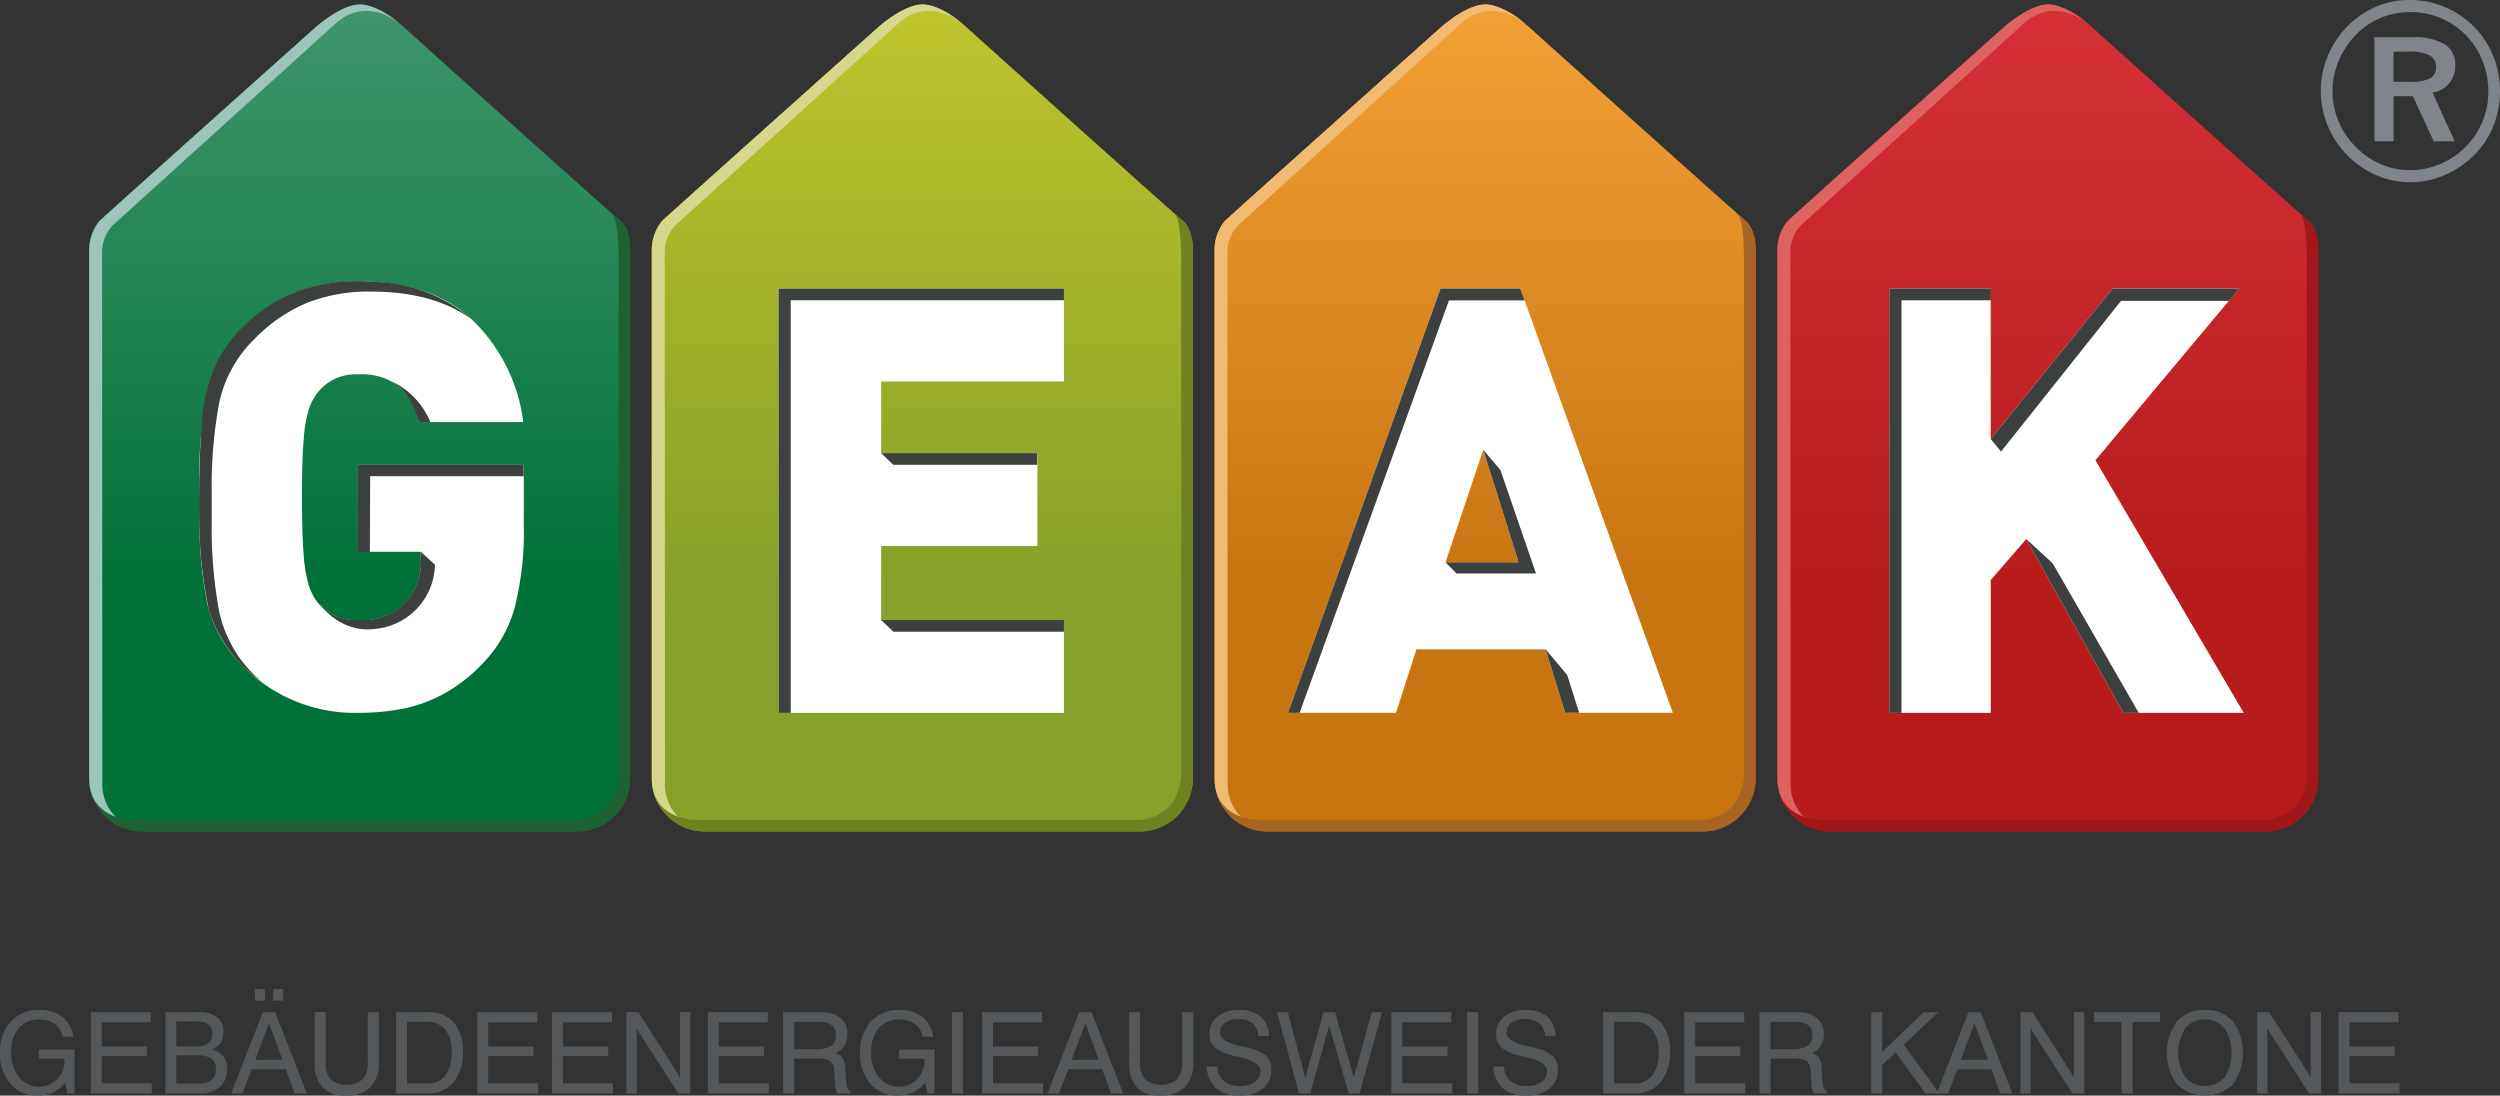 <svg xmlns="http://www.w3.org/2000/svg" xmlns:xlink="http://www.w3.org/1999/xlink" width="251" height="110" viewBox="0 0 251 110">
  <rect x="0" y="0" width="251" height="110" fill="#333333" stroke="none"/>
  <defs>
    <linearGradient id="linear-gradient" x1="0.5" y1="1" x2="0.5" gradientUnits="objectBoundingBox">
      <stop offset="0.3" stop-color="#007139"/>
      <stop offset="1" stop-color="#40966d"/>
    </linearGradient>
    <linearGradient id="linear-gradient-2" x1="0.5" y1="1" x2="0.5" gradientUnits="objectBoundingBox">
      <stop offset="0.3" stop-color="#87a029"/>
      <stop offset="1" stop-color="#bfc52c"/>
    </linearGradient>
    <linearGradient id="linear-gradient-3" x1="0.5" y1="1" x2="0.5" gradientUnits="objectBoundingBox">
      <stop offset="0.3" stop-color="#c87411"/>
      <stop offset="1" stop-color="#f3a137"/>
    </linearGradient>
    <linearGradient id="linear-gradient-4" x1="0.5" y1="1" x2="0.5" gradientUnits="objectBoundingBox">
      <stop offset="0.3" stop-color="#b71c1b"/>
      <stop offset="1" stop-color="#d53038"/>
    </linearGradient>
  </defs>
  <g id="GEAK" transform="translate(-1665.552 -84.326)">
    <g id="logo_-_copie" data-name="logo - copie">
      <g id="Gruppe_38" data-name="Gruppe 38">
        <g id="Gruppe_29" data-name="Gruppe 29">
          <path id="Pfad_30" data-name="Pfad 30" d="M1701.65,84.779s1.711-.181,4.39,2.227c18.675,16.789,21.811,19.522,21.811,19.522s.973.668.973,2.969v52.95a5.33,5.33,0,0,1-5.309,5.352h-43.7a5.33,5.33,0,0,1-5.309-5.352V109.512a4.669,4.669,0,0,1,1.01-2.979c1.488-1.386,21.778-19.517,21.778-19.517S1699.811,84.779,1701.65,84.779Z" fill="url(#linear-gradient)"/>
          <path id="Pfad_31" data-name="Pfad 31" d="M1681.706,167.8c-2.932,0-7.2-1.121-7.2-5.352V109.512a4.669,4.669,0,0,1,1.01-2.979c1.488-1.386,21.778-19.517,21.778-19.517s2.517-2.237,4.356-2.237c0,0,1.711-.181,4.39,2.227,0,0-3.282-3.254-6.658-.442l-22.476,20.353a3.887,3.887,0,0,0-1.1,2.625c0,2.655.022,53.449.022,53.449S1675.5,167.8,1681.706,167.8Z" fill="#9ec5bb"/>
          <path id="Pfad_32" data-name="Pfad 32" d="M1726.994,105.811a13.547,13.547,0,0,1,1.1.973,4.269,4.269,0,0,1,.736,2.733v52.95a5.33,5.33,0,0,1-5.309,5.351h-43.7a5.329,5.329,0,0,1-5.309-5.351c0,4.182,4.331,4.171,4.331,4.171h44.718a4.682,4.682,0,0,0,3.083-1.534,5.644,5.644,0,0,0,1.014-2.753V110.6S1727.726,106.415,1726.994,105.811Z" fill="#1e6234"/>
        </g>
        <g id="Gruppe_30" data-name="Gruppe 30">
          <path id="Pfad_33" data-name="Pfad 33" d="M1758.133,84.779s1.711-.181,4.39,2.227c18.675,16.789,21.81,19.522,21.81,19.522s.973.668.973,2.969v52.95A5.33,5.33,0,0,1,1780,167.8h-43.7a5.33,5.33,0,0,1-5.309-5.352V109.512a4.669,4.669,0,0,1,1.01-2.979c1.488-1.386,21.778-19.517,21.778-19.517S1756.294,84.779,1758.133,84.779Z" fill="url(#linear-gradient-2)"/>
          <path id="Pfad_34" data-name="Pfad 34" d="M1738.188,167.8c-2.932,0-7.2-1.121-7.2-5.352V109.512a4.669,4.669,0,0,1,1.01-2.979c1.488-1.386,21.778-19.517,21.778-19.517s2.517-2.237,4.356-2.237c0,0,1.711-.181,4.39,2.227,0,0-3.282-3.254-6.658-.442l-22.476,20.353a3.888,3.888,0,0,0-1.1,2.625c0,2.655.022,53.449.022,53.449S1731.984,167.8,1738.188,167.8Z" fill="#d7d68d"/>
          <path id="Pfad_35" data-name="Pfad 35" d="M1783.477,105.811a13.569,13.569,0,0,1,1.1.973,4.27,4.27,0,0,1,.736,2.733v52.95a5.329,5.329,0,0,1-5.309,5.351h-43.7a5.329,5.329,0,0,1-5.309-5.351c0,4.182,4.331,4.171,4.331,4.171h44.718a4.682,4.682,0,0,0,3.083-1.534,5.645,5.645,0,0,0,1.014-2.753V110.6S1784.209,106.415,1783.477,105.811Z" fill="#6e8320"/>
        </g>
        <g id="Gruppe_31" data-name="Gruppe 31">
          <path id="Pfad_36" data-name="Pfad 36" d="M1814.635,84.779s1.711-.181,4.39,2.227c18.675,16.789,21.81,19.522,21.81,19.522s.973.668.973,2.969v52.95a5.33,5.33,0,0,1-5.309,5.352h-43.7a5.33,5.33,0,0,1-5.309-5.352V109.512a4.669,4.669,0,0,1,1.01-2.979c1.488-1.386,21.778-19.517,21.778-19.517S1812.8,84.779,1814.635,84.779Z" fill="url(#linear-gradient-3)"/>
          <path id="Pfad_37" data-name="Pfad 37" d="M1794.691,167.8c-2.932,0-7.2-1.121-7.2-5.352V109.512a4.669,4.669,0,0,1,1.01-2.979c1.488-1.386,21.778-19.517,21.778-19.517s2.517-2.237,4.356-2.237c0,0,1.711-.181,4.39,2.227,0,0-3.282-3.254-6.658-.442l-22.476,20.353a3.888,3.888,0,0,0-1.1,2.625c0,2.655.022,53.449.022,53.449S1788.486,167.8,1794.691,167.8Z" fill="#f0ba72"/>
          <path id="Pfad_38" data-name="Pfad 38" d="M1839.979,105.811a13.547,13.547,0,0,1,1.1.973,4.27,4.27,0,0,1,.736,2.733v52.95a5.329,5.329,0,0,1-5.309,5.351h-43.7a5.329,5.329,0,0,1-5.309-5.351c0,4.182,4.331,4.171,4.331,4.171h44.718a4.682,4.682,0,0,0,3.083-1.534,5.645,5.645,0,0,0,1.014-2.753V110.6S1840.711,106.415,1839.979,105.811Z" fill="#a86521"/>
        </g>
        <path id="Pfad_39" data-name="Pfad 39" d="M1871.143,84.779s1.711-.181,4.39,2.227c18.675,16.789,21.81,19.522,21.81,19.522s.973.668.973,2.969v52.95a5.33,5.33,0,0,1-5.309,5.352h-43.7a5.33,5.33,0,0,1-5.309-5.352V109.512a4.669,4.669,0,0,1,1.01-2.979c1.488-1.386,21.778-19.517,21.778-19.517S1869.3,84.779,1871.143,84.779Z" fill="url(#linear-gradient-4)"/>
        <path id="Pfad_40" data-name="Pfad 40" d="M1851.2,167.8c-2.932,0-7.2-1.121-7.2-5.352V109.512a4.669,4.669,0,0,1,1.01-2.979c1.488-1.386,21.778-19.517,21.778-19.517s2.517-2.237,4.356-2.237c0,0,1.711-.181,4.39,2.227,0,0-3.282-3.254-6.658-.442L1846.4,106.917a3.888,3.888,0,0,0-1.1,2.625c0,2.655.022,53.449.022,53.449S1844.994,167.8,1851.2,167.8Z" fill="#de6262"/>
        <path id="Pfad_41" data-name="Pfad 41" d="M1896.487,105.811a13.554,13.554,0,0,1,1.1.973,4.269,4.269,0,0,1,.736,2.733v52.95a5.33,5.33,0,0,1-5.309,5.351h-43.7a5.329,5.329,0,0,1-5.309-5.351c0,4.182,4.331,4.171,4.331,4.171h44.718a4.682,4.682,0,0,0,3.083-1.534,5.647,5.647,0,0,0,1.014-2.753V110.6S1897.219,106.415,1896.487,105.811Z" fill="#a0171c"/>
        <g id="Gruppe_32" data-name="Gruppe 32">
          <path id="Pfad_42" data-name="Pfad 42" d="M1672.9,188.411h-1.068a1.983,1.983,0,0,0-.757-1.27,2.47,2.47,0,0,0-1.532-.455,2.644,2.644,0,0,0-2.111.867,3.62,3.62,0,0,0-.751,2.445,3.675,3.675,0,0,0,.745,2.441,2.572,2.572,0,0,0,4.6-1.689v-.127h-2.568v-.914h3.578V194.1h-.708l-.247-1.1a3.082,3.082,0,0,1-1.18.99,3.666,3.666,0,0,1-1.592.334,3.441,3.441,0,0,1-2.706-1.185,4.525,4.525,0,0,1-1.044-3.1,4.46,4.46,0,0,1,1.074-3.147,3.773,3.773,0,0,1,2.912-1.163,3.555,3.555,0,0,1,2.293.717A2.915,2.915,0,0,1,1672.9,188.411Z" fill="#54585a"/>
          <path id="Pfad_43" data-name="Pfad 43" d="M1674.676,185.949h6.018v1.018h-4.92V189.4h4.535v.959h-4.535v2.728h5.019V194.1h-6.117Z" fill="#54585a"/>
          <path id="Pfad_44" data-name="Pfad 44" d="M1682.157,185.949h3.3a3.016,3.016,0,0,1,1.892.5,1.775,1.775,0,0,1,.637,1.486,1.936,1.936,0,0,1-.3,1.082,1.891,1.891,0,0,1-.872.695,1.831,1.831,0,0,1,1.139.653,2.031,2.031,0,0,1,.409,1.3,2.267,2.267,0,0,1-.736,1.775,2.882,2.882,0,0,1-2,.662h-3.465Zm1.1.929v2.507h1.95a2.074,2.074,0,0,0,1.261-.31,1.143,1.143,0,0,0,.4-.969,1.1,1.1,0,0,0-.387-.927,1.929,1.929,0,0,0-1.19-.3Zm0,3.407v2.832h2.252a1.952,1.952,0,0,0,1.289-.371,1.345,1.345,0,0,0,.439-1.09,1.21,1.21,0,0,0-.447-1.04,2.368,2.368,0,0,0-1.4-.332Z" fill="#54585a"/>
          <path id="Pfad_45" data-name="Pfad 45" d="M1691.945,185.949h1.233l3.177,8.156h-1.217l-.892-2.434h-3.414l-.925,2.434h-1.147Zm-.8-2.33h1.01v1.165h-1.01Zm1.41,3.433-1.376,3.676h2.731Zm.419-3.433h1.01v1.165h-1.01Z" fill="#54585a"/>
          <path id="Pfad_46" data-name="Pfad 46" d="M1697.149,185.949h1.1v5.062a2.389,2.389,0,0,0,.517,1.694,2.593,2.593,0,0,0,3.19-.009,2.373,2.373,0,0,0,.522-1.685v-5.062h1.112V191a3.353,3.353,0,0,1-.85,2.48,3.39,3.39,0,0,1-2.493.845,3.016,3.016,0,0,1-2.323-.831,3.548,3.548,0,0,1-.773-2.494Z" fill="#54585a"/>
          <path id="Pfad_47" data-name="Pfad 47" d="M1705.324,185.949h3.144a3.368,3.368,0,0,1,2.642,1.019,4.259,4.259,0,0,1,.916,2.94,4.616,4.616,0,0,1-.946,3.09,3.291,3.291,0,0,1-2.645,1.107h-3.111Zm1.1.959V193.1h1.959a2.251,2.251,0,0,0,1.891-.8,3.927,3.927,0,0,0,.628-2.436,3.254,3.254,0,0,0-.661-2.182,2.314,2.314,0,0,0-1.857-.772Z" fill="#54585a"/>
          <path id="Pfad_48" data-name="Pfad 48" d="M1713.47,185.949h6.018v1.018h-4.92V189.4h4.535v.959h-4.535v2.728h5.019V194.1h-6.116Z" fill="#54585a"/>
          <path id="Pfad_49" data-name="Pfad 49" d="M1720.98,185.949H1727v1.018h-4.92V189.4h4.535v.959h-4.535v2.728h5.019V194.1h-6.116Z" fill="#54585a"/>
          <path id="Pfad_50" data-name="Pfad 50" d="M1728.447,185.949h1.206l3.789,5.924q.143.228.229.385a3.264,3.264,0,0,1,.146.3v-6.611h1.039V194.1h-1.2l-3.871-6a2.394,2.394,0,0,1-.155-.274c-.048-.1-.1-.212-.149-.341V194.1h-1.039Z" fill="#54585a"/>
          <path id="Pfad_51" data-name="Pfad 51" d="M1736.622,185.949h6.018v1.018h-4.92V189.4h4.535v.959h-4.535v2.728h5.019V194.1h-6.117Z" fill="#54585a"/>
          <path id="Pfad_52" data-name="Pfad 52" d="M1744.176,185.949h3.411c.1,0,.209,0,.319.008l.176.008a2.78,2.78,0,0,1,1.867.581,1.988,1.988,0,0,1,.68,1.594,2.186,2.186,0,0,1-.291,1.179,2.009,2.009,0,0,1-.914.747,1.238,1.238,0,0,1,.713.441,2.3,2.3,0,0,1,.272,1.078l.1,1.34a1.984,1.984,0,0,0,.122.629.6.6,0,0,0,.289.313v.238h-1.306a2.753,2.753,0,0,1-.226-1.091v-.033l-.078-1.064a1.412,1.412,0,0,0-.394-1.065,2.676,2.676,0,0,0-1.4-.242h-2.228v3.5h-1.112Zm1.112.973v2.743h2.108a2.886,2.886,0,0,0,1.6-.334,1.25,1.25,0,0,0,.477-1.1,1.143,1.143,0,0,0-.435-1,2.492,2.492,0,0,0-1.418-.312h-2.332Z" fill="#54585a"/>
          <path id="Pfad_53" data-name="Pfad 53" d="M1759.244,188.411h-1.068a1.984,1.984,0,0,0-.757-1.27,2.47,2.47,0,0,0-1.532-.455,2.645,2.645,0,0,0-2.111.867,3.622,3.622,0,0,0-.751,2.445,3.674,3.674,0,0,0,.745,2.441,2.572,2.572,0,0,0,4.6-1.689v-.127H1755.8v-.914h3.578V194.1h-.708l-.247-1.1a3.082,3.082,0,0,1-1.18.99,3.664,3.664,0,0,1-1.592.334,3.441,3.441,0,0,1-2.706-1.185,4.524,4.524,0,0,1-1.044-3.1,4.46,4.46,0,0,1,1.074-3.147,3.774,3.774,0,0,1,2.912-1.163,3.555,3.555,0,0,1,2.293.717A2.914,2.914,0,0,1,1759.244,188.411Z" fill="#54585a"/>
          <path id="Pfad_54" data-name="Pfad 54" d="M1761.125,185.949h1.112V194.1h-1.112Z" fill="#54585a"/>
          <path id="Pfad_55" data-name="Pfad 55" d="M1764.151,185.949h6.018v1.018h-4.92V189.4h4.535v.959h-4.535v2.728h5.019V194.1h-6.116Z" fill="#54585a"/>
          <path id="Pfad_56" data-name="Pfad 56" d="M1773.909,185.949h1.233l3.177,8.156H1777.1l-.892-2.434H1772.8l-.925,2.434h-1.147Zm.611,1.1-1.376,3.676h2.731Z" fill="#54585a"/>
          <path id="Pfad_57" data-name="Pfad 57" d="M1778.916,185.949h1.1v5.062a2.39,2.39,0,0,0,.517,1.694,2.593,2.593,0,0,0,3.19-.009,2.374,2.374,0,0,0,.522-1.685v-5.062h1.112V191a3.353,3.353,0,0,1-.849,2.48,3.391,3.391,0,0,1-2.493.845,3.016,3.016,0,0,1-2.323-.831,3.549,3.549,0,0,1-.773-2.494Z" fill="#54585a"/>
          <path id="Pfad_58" data-name="Pfad 58" d="M1792.944,188.338h-1.053a1.668,1.668,0,0,0-.562-1.25,2.126,2.126,0,0,0-1.423-.446,2.281,2.281,0,0,0-1.368.363,1.164,1.164,0,0,0-.5.99q0,.9,2.133,1.386c.179.037.317.066.416.088a4.712,4.712,0,0,1,2.084.866,1.864,1.864,0,0,1,.518,1.409,2.3,2.3,0,0,1-.86,1.882,3.6,3.6,0,0,1-2.336.7,3.415,3.415,0,0,1-2.356-.755,2.965,2.965,0,0,1-.917-2.165h1.068a1.856,1.856,0,0,0,.618,1.435,2.392,2.392,0,0,0,1.631.526,2.467,2.467,0,0,0,1.5-.409,1.293,1.293,0,0,0,.556-1.1q0-.918-2.047-1.385l-.538-.128a4.667,4.667,0,0,1-1.989-.84,1.757,1.757,0,0,1-.533-1.361,2.149,2.149,0,0,1,.813-1.754,3.333,3.333,0,0,1,2.17-.663,3.177,3.177,0,0,1,2.168.7A2.446,2.446,0,0,1,1792.944,188.338Z" fill="#54585a"/>
          <path id="Pfad_59" data-name="Pfad 59" d="M1793.767,185.949h1.077l1.762,6.611,1.82-6.611h1.163l1.883,6.567,1.8-6.567h1.035l-2.254,8.156h-1.083L1799,187.3l-1.9,6.8h-1.127Z" fill="#54585a"/>
          <path id="Pfad_60" data-name="Pfad 60" d="M1805.243,185.949h6.018v1.018h-4.92V189.4h4.535v.959h-4.535v2.728h5.019V194.1h-6.117Z" fill="#54585a"/>
          <path id="Pfad_61" data-name="Pfad 61" d="M1812.855,185.949h1.112V194.1h-1.112Z" fill="#54585a"/>
          <path id="Pfad_62" data-name="Pfad 62" d="M1821.72,188.338h-1.054a1.664,1.664,0,0,0-.562-1.25,2.123,2.123,0,0,0-1.422-.446,2.278,2.278,0,0,0-1.367.363,1.162,1.162,0,0,0-.5.99q0,.9,2.133,1.386c.178.037.317.066.416.088a4.727,4.727,0,0,1,2.085.866,1.871,1.871,0,0,1,.517,1.409,2.3,2.3,0,0,1-.859,1.882,3.6,3.6,0,0,1-2.337.7,3.412,3.412,0,0,1-2.355-.755,2.963,2.963,0,0,1-.917-2.165h1.068a1.856,1.856,0,0,0,.618,1.435,2.391,2.391,0,0,0,1.632.526,2.473,2.473,0,0,0,1.5-.409,1.3,1.3,0,0,0,.555-1.1q0-.918-2.046-1.385l-.538-.128a4.664,4.664,0,0,1-1.99-.84,1.757,1.757,0,0,1-.533-1.361,2.149,2.149,0,0,1,.813-1.754,3.334,3.334,0,0,1,2.17-.663,3.177,3.177,0,0,1,2.167.7A2.442,2.442,0,0,1,1821.72,188.338Z" fill="#54585a"/>
          <path id="Pfad_63" data-name="Pfad 63" d="M1826.506,185.949h3.144a3.369,3.369,0,0,1,2.642,1.019,4.26,4.26,0,0,1,.916,2.94,4.615,4.615,0,0,1-.946,3.09,3.291,3.291,0,0,1-2.645,1.107h-3.111Zm1.1.959V193.1h1.959a2.25,2.25,0,0,0,1.89-.8,3.926,3.926,0,0,0,.628-2.436,3.253,3.253,0,0,0-.661-2.182,2.315,2.315,0,0,0-1.857-.772Z" fill="#54585a"/>
          <path id="Pfad_64" data-name="Pfad 64" d="M1834.652,185.949h6.018v1.018h-4.921V189.4h4.536v.959h-4.536v2.728h5.019V194.1h-6.117Z" fill="#54585a"/>
          <path id="Pfad_65" data-name="Pfad 65" d="M1842.206,185.949h3.411c.1,0,.209,0,.319.008l.175.008a2.783,2.783,0,0,1,1.868.581,1.988,1.988,0,0,1,.68,1.594,2.2,2.2,0,0,1-.29,1.179,2.016,2.016,0,0,1-.916.747,1.237,1.237,0,0,1,.714.441,2.3,2.3,0,0,1,.273,1.078l.1,1.34a1.98,1.98,0,0,0,.122.629.6.6,0,0,0,.289.313v.238h-1.3a2.728,2.728,0,0,1-.227-1.091v-.033l-.078-1.064a1.408,1.408,0,0,0-.394-1.065,2.675,2.675,0,0,0-1.4-.242h-2.229v3.5h-1.112Zm1.112.973v2.743h2.108a2.893,2.893,0,0,0,1.6-.334,1.252,1.252,0,0,0,.476-1.1,1.141,1.141,0,0,0-.436-1,2.488,2.488,0,0,0-1.416-.312h-2.333Z" fill="#54585a"/>
          <path id="Pfad_66" data-name="Pfad 66" d="M1853.423,185.949h1.1v3.992l4.146-3.992h1.488l-3.465,3.267,3.568,4.889h-1.385l-3.006-4.114-1.345,1.267V194.1h-1.1Z" fill="#54585a"/>
          <path id="Pfad_67" data-name="Pfad 67" d="M1863.181,185.949h1.233l3.177,8.156h-1.217l-.892-2.434h-3.414l-.925,2.434H1860Zm.611,1.1-1.376,3.676h2.731Z" fill="#54585a"/>
          <path id="Pfad_68" data-name="Pfad 68" d="M1868.4,185.949h1.206l3.789,5.924q.143.228.229.385a3.2,3.2,0,0,1,.146.3v-6.611h1.039V194.1h-1.2l-3.871-6a2.376,2.376,0,0,1-.155-.274c-.048-.1-.1-.212-.149-.341V194.1H1868.4Z" fill="#54585a"/>
          <path id="Pfad_69" data-name="Pfad 69" d="M1875.784,185.949h6.643v.988h-2.766V194.1h-1.112v-7.168h-2.766Z" fill="#54585a"/>
          <path id="Pfad_70" data-name="Pfad 70" d="M1886.931,185.727a3.569,3.569,0,0,1,2.808,1.141,5.415,5.415,0,0,1,0,6.316,4.032,4.032,0,0,1-5.621,0,5.415,5.415,0,0,1,0-6.316A3.574,3.574,0,0,1,1886.931,185.727Zm0,.959a2.4,2.4,0,0,0-1.974.884,4.57,4.57,0,0,0,0,4.909,2.629,2.629,0,0,0,3.941,0,4.579,4.579,0,0,0,0-4.909A2.392,2.392,0,0,0,1886.931,186.686Z" fill="#54585a"/>
          <path id="Pfad_71" data-name="Pfad 71" d="M1892.168,185.949h1.206l3.789,5.924c.1.152.172.28.229.385s.106.206.146.3v-6.611h1.039V194.1h-1.2l-3.871-6a2.45,2.45,0,0,1-.154-.274c-.048-.1-.1-.212-.149-.341V194.1h-1.039Z" fill="#54585a"/>
          <path id="Pfad_72" data-name="Pfad 72" d="M1900.343,185.949h6.018v1.018h-4.92V189.4h4.535v.959h-4.535v2.728h5.019V194.1h-6.117Z" fill="#54585a"/>
        </g>
        <g id="Gruppe_33" data-name="Gruppe 33">
          <path id="Pfad_73" data-name="Pfad 73" d="M1833.506,155.89H1822.7l-1.964-6.371h-12.974l-2.05,6.371h-10.836l15.313-42.6h8Zm-15.487-15.1-3.554-11.306-3.784,11.306Z" fill="#fff"/>
          <path id="Pfad_74" data-name="Pfad 74" d="M1818.621,114.488h-7.594L1796.031,155.9l-1.156-.007,15.313-42.6h8Z" fill="#3c403f"/>
          <path id="Pfad_75" data-name="Pfad 75" d="M1814.465,129.479l3.554,11.306h-7.339l1.106,1.116h7.979l-3.57-10.384Z" fill="#3c403f"/>
          <path id="Pfad_76" data-name="Pfad 76" d="M1820.735,149.519l2.173,2.595,1.189,3.769-1.4.007Z" fill="#3c403f"/>
        </g>
        <g id="Gruppe_34" data-name="Gruppe 34">
          <path id="Pfad_77" data-name="Pfad 77" d="M1772.372,155.9h-28.655V113.3h28.655v9.321h-18.353v7.2h15.688v9.321h-15.688v7.434h18.353Z" fill="#fff"/>
          <path id="Pfad_78" data-name="Pfad 78" d="M1772.372,114.476V113.3h-28.653V155.9h1.221V114.476Z" fill="#3c403f"/>
          <path id="Pfad_79" data-name="Pfad 79" d="M1754.021,129.821h15.659v1.173h-14.438Z" fill="#3c403f"/>
          <path id="Pfad_80" data-name="Pfad 80" d="M1754.021,146.576h18.352v1.174h-17.13Z" fill="#3c403f"/>
        </g>
        <g id="Gruppe_35" data-name="Gruppe 35">
          <path id="Pfad_81" data-name="Pfad 81" d="M1890.823,155.9h-12.092l-9.744-17.452-3.567,4.116V155.9h-10.185V113.3h10.185v15.1l12.239-15.1h12.7l-14.426,17.235Z" fill="#fff"/>
          <path id="Pfad_82" data-name="Pfad 82" d="M1865.437,114.476V113.3h-10.2V155.9h1.222V114.476Z" fill="#3c403f"/>
          <path id="Pfad_83" data-name="Pfad 83" d="M1889.352,114.535H1878.5l-12.045,15.128-1.039-1.257,12.239-15.1h12.7Z" fill="#3c403f"/>
          <path id="Pfad_84" data-name="Pfad 84" d="M1868.987,138.445l2.652,2.437,8.64,15.01-1.548.005Z" fill="#3c403f"/>
        </g>
        <g id="Gruppe_36" data-name="Gruppe 36">
          <path id="Pfad_85" data-name="Pfad 85" d="M1718.141,136.933a31.386,31.386,0,0,1-.942,8.5,13.137,13.137,0,0,1-3.344,5.669,15.841,15.841,0,0,1-3.664,2.835,14.38,14.38,0,0,1-4.068,1.519,22.545,22.545,0,0,1-4.543.437,15.732,15.732,0,0,1-11.727-4.791,12.635,12.635,0,0,1-3.534-6.369,45.112,45.112,0,0,1-.752-9.059v-2.865a45.3,45.3,0,0,1,.752-9.07,12.653,12.653,0,0,1,3.534-6.386,16.126,16.126,0,0,1,5.182-3.593,16.819,16.819,0,0,1,6.543-1.169q7.529,0,11.6,4.061a17.168,17.168,0,0,1,4.908,10.051h-10.5a6.7,6.7,0,0,0-2.036-3.652,6.252,6.252,0,0,0-4.041-1.139,4.843,4.843,0,0,0-4.1,1.869,5.646,5.646,0,0,0-.858,1.652,13.72,13.72,0,0,0-.508,3.011q-.176,2.03-.174,5.8t.174,5.814a13.99,13.99,0,0,0,.51,3.039,5.5,5.5,0,0,0,.862,1.665,4.873,4.873,0,0,0,4.112,1.812,5.724,5.724,0,0,0,6.268-6.231v-.614h-6.309V131h16.654Z" fill="#fff"/>
          <path id="Pfad_86" data-name="Pfad 86" d="M1712.587,116.1a15.576,15.576,0,0,0-9.64-3.473,17.4,17.4,0,0,0-7.242.849,14.7,14.7,0,0,0-5.536,3.478,12.683,12.683,0,0,0-3.863,6.637c-.894,2.984-.761,12.742-.761,12.742a46.5,46.5,0,0,0,.966,9.205,13.712,13.712,0,0,0,4.331,6.489c.644.531,1.756,1.3,1.756,1.3a9.709,9.709,0,0,1-1.5-1.212,12.632,12.632,0,0,1-3.534-6.369,45.11,45.11,0,0,1-.752-9.059V133.82a45.294,45.294,0,0,1,.752-9.07,12.651,12.651,0,0,1,3.534-6.386,16.121,16.121,0,0,1,5.182-3.593,16.817,16.817,0,0,1,6.543-1.169q6.22,0,10.077,2.773Z" fill="#3c403f"/>
          <path id="Pfad_87" data-name="Pfad 87" d="M1718.133,132.136l-.015-1.144h-16.635l-.015,8.76h1.221l.029-7.617Z" fill="#3c403f"/>
          <path id="Pfad_88" data-name="Pfad 88" d="M1703.261,147.465c-4.214.56-6.36-3.534-6.36-3.534a3.933,3.933,0,0,0,.505.813,4.872,4.872,0,0,0,4.112,1.812,5.724,5.724,0,0,0,6.268-6.231v-.614l1.436,1.312A6.621,6.621,0,0,1,1703.261,147.465Z" fill="#3c403f"/>
          <path id="Pfad_89" data-name="Pfad 89" d="M1707.587,126.707s-.684-3.007-2.7-4.093a7.8,7.8,0,0,1,3.869,4.093Z" fill="#3c403f"/>
        </g>
        <g id="Gruppe_37" data-name="Gruppe 37">
          <path id="Pfad_90" data-name="Pfad 90" d="M1907.551,84.326a9.021,9.021,0,0,1,8.334,5.642,9.574,9.574,0,0,1-.012,7.051,8.65,8.65,0,0,1-1.947,2.91,9.408,9.408,0,0,1-2.968,1.993,8.68,8.68,0,0,1-3.407.7,8.529,8.529,0,0,1-3.432-.714,9.134,9.134,0,0,1-2.932-2.03,9.239,9.239,0,0,1-1.94-2.947,8.953,8.953,0,0,1-.685-3.457,9.23,9.23,0,0,1,1.929-5.647,8.934,8.934,0,0,1,3.114-2.6A8.735,8.735,0,0,1,1907.551,84.326Zm.017,1.215a7.723,7.723,0,0,0-3,.582,7.455,7.455,0,0,0-2.488,1.7,8.428,8.428,0,0,0-1.735,2.64,7.786,7.786,0,0,0-.012,6.018,7.925,7.925,0,0,0,1.7,2.558,7.724,7.724,0,0,0,2.519,1.749,7.337,7.337,0,0,0,2.945.619,7.75,7.75,0,0,0,3.024-.6,8.02,8.02,0,0,0,2.573-1.729,7.781,7.781,0,0,0,2.286-5.516,8.358,8.358,0,0,0-.569-3.092,7.721,7.721,0,0,0-7.241-4.927Zm-3.629,2.529h3.878a5.809,5.809,0,0,1,3.178.7,2.353,2.353,0,0,1,1.059,2.1,2.763,2.763,0,0,1-.6,1.828,2.711,2.711,0,0,1-1.679.923l2.233,4.895H1909.9l-2.1-4.533h-1.93v4.533h-1.923Zm1.923,1.445v3.021h1.657a4.353,4.353,0,0,0,2.01-.337,1.179,1.179,0,0,0,.6-1.113,1.284,1.284,0,0,0-.638-1.2,4.24,4.24,0,0,0-2.06-.376Z" fill="#80858b"/>
        </g>
      </g>
    </g>
  </g>
</svg>
